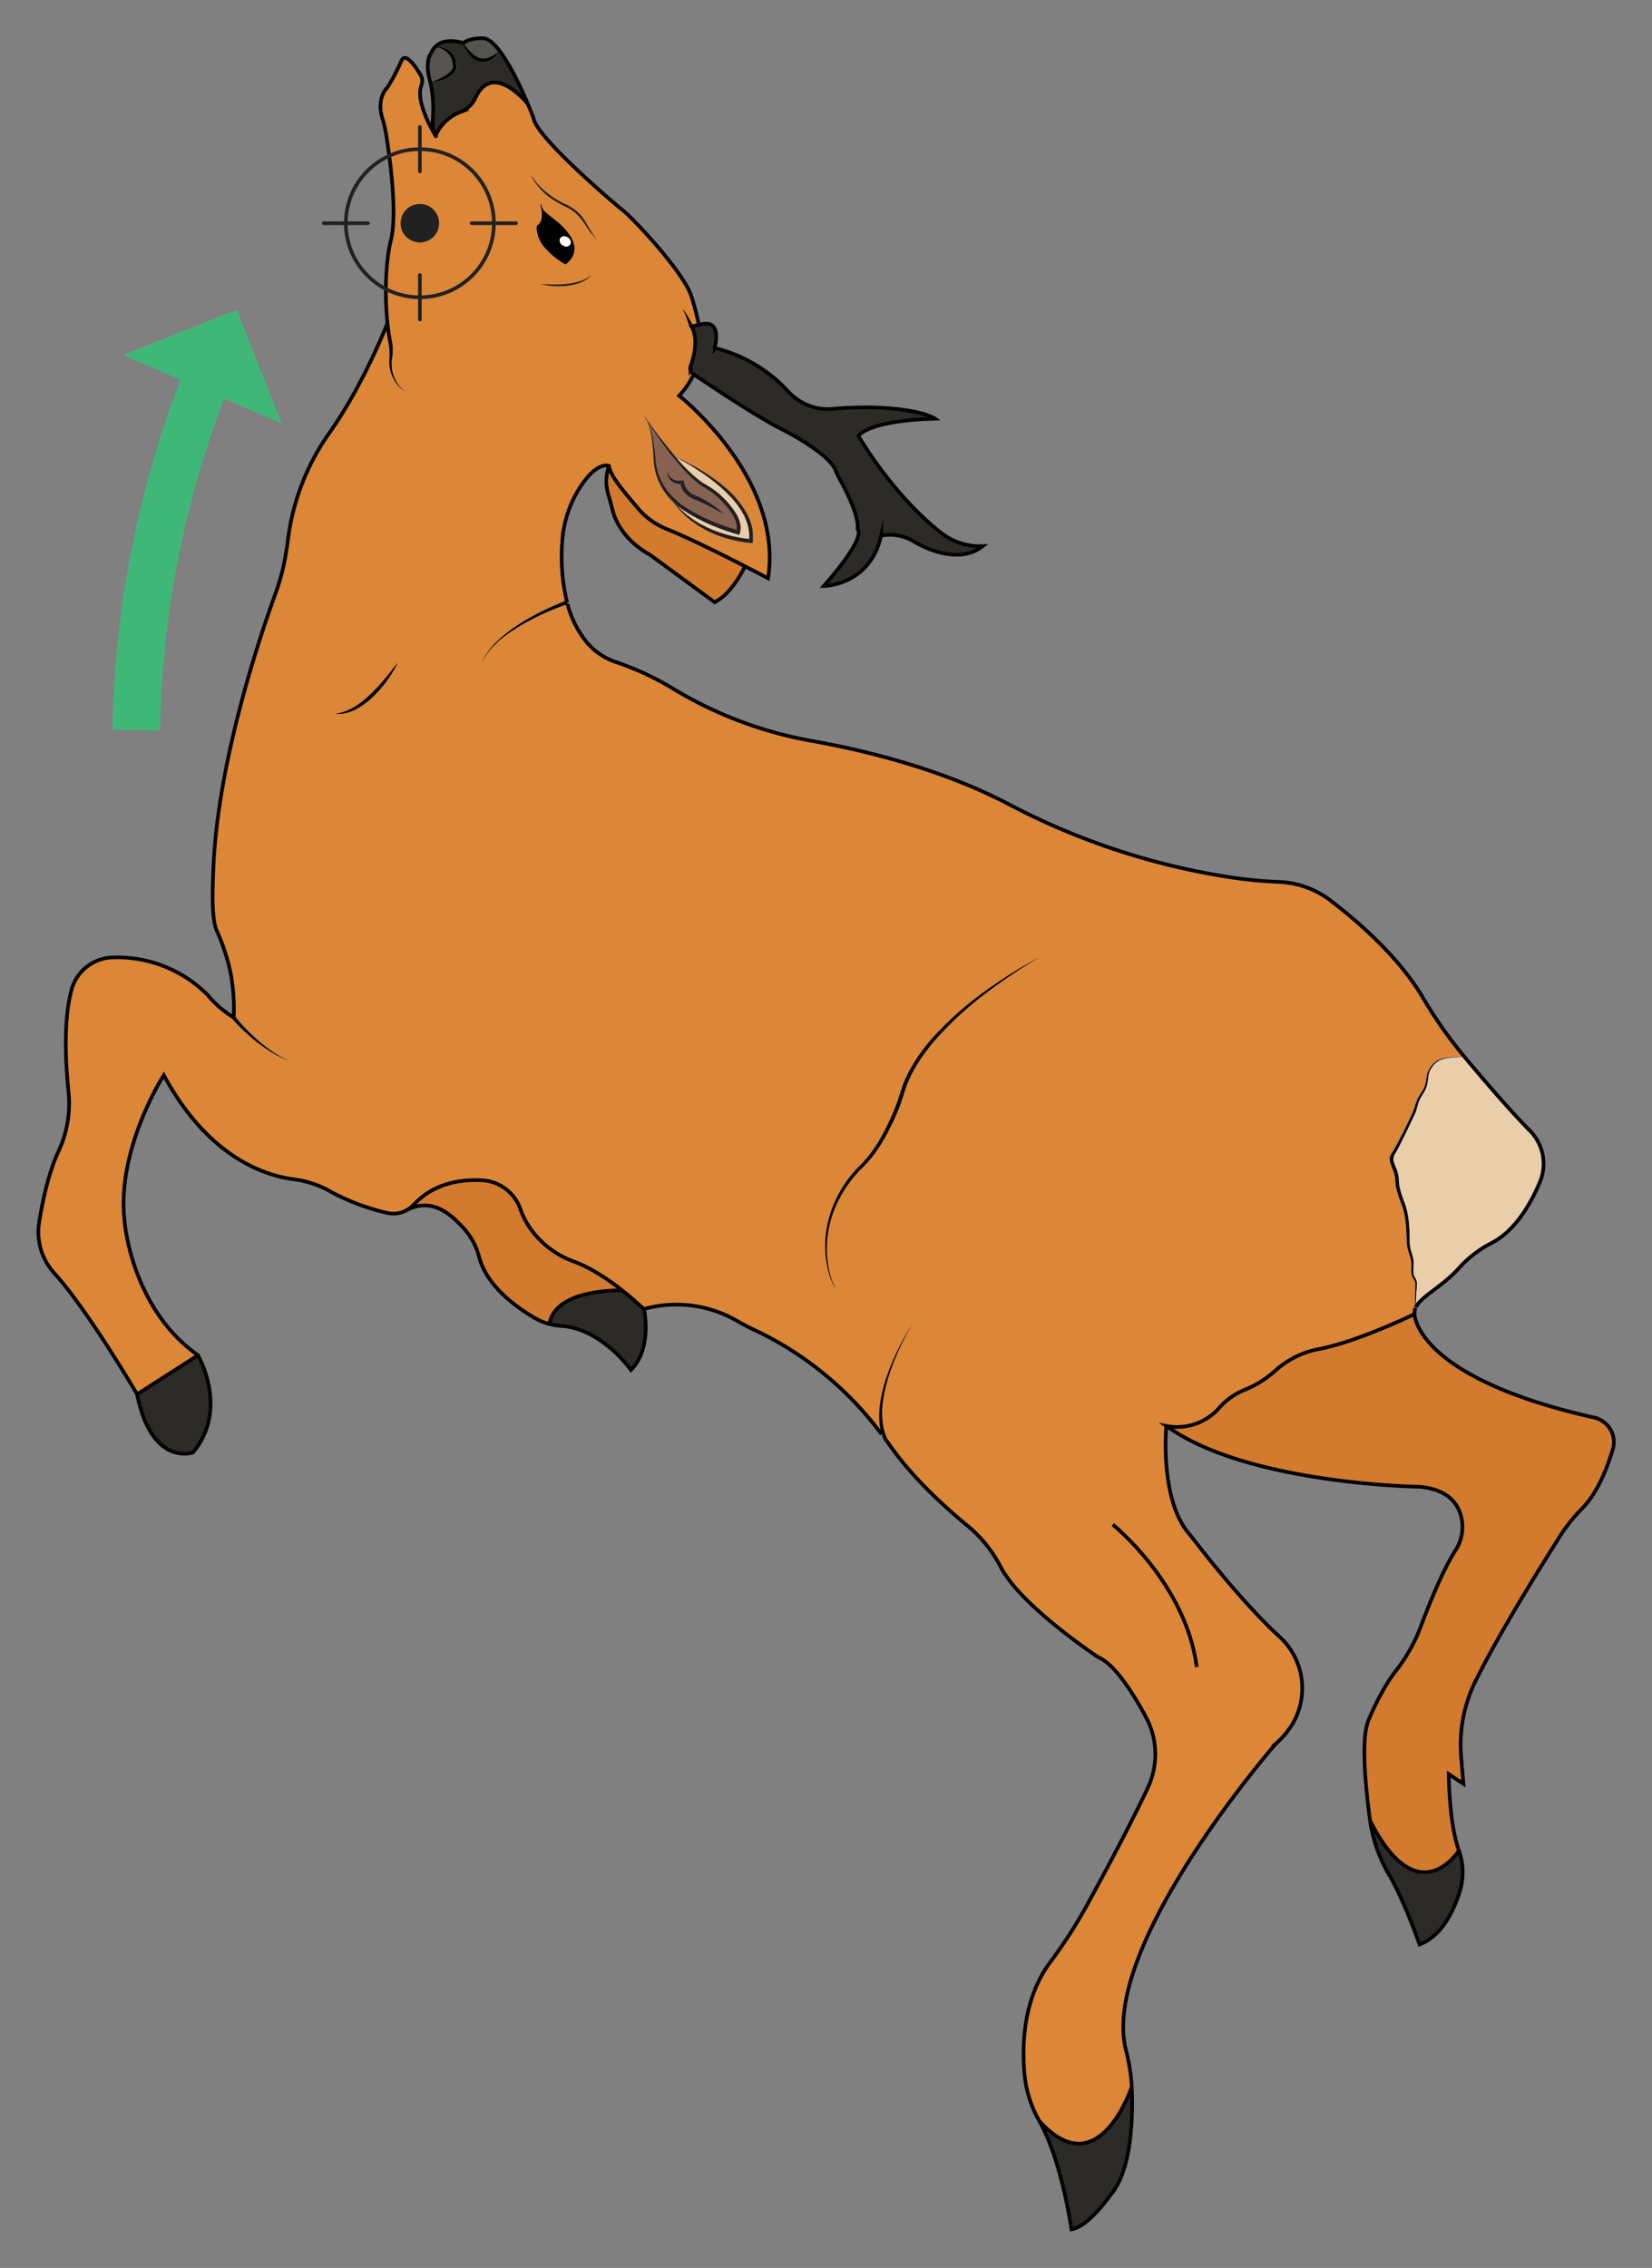 <?xml version="1.0" encoding="UTF-8" standalone="no"?>
<svg id="Layer_2" data-name="Layer 2" xmlns="http://www.w3.org/2000/svg" viewBox="-10 -10 452.56 621.08"><rect x="-10" y="-10" width="452.56" height="621.08" fill="#808080" stroke="none"/><defs><style>.cls-1{fill:#dc8637;}.cls-2{fill:#2d2b28;}.cls-3{fill:#010101;}.cls-4{fill:#d27a2d;}.cls-5{fill:#565450;}.cls-6{fill:#231f20;}.cls-7{fill:#fff;}.cls-8{fill:#876250;}.cls-9{fill:#eaceaa;}.cls-10,.cls-11,.cls-13,.cls-14{fill:none;}.cls-10{stroke:#010101;}.cls-10,.cls-11,.cls-12,.cls-13,.cls-14{stroke-miterlimit:10;}.cls-11,.cls-12,.cls-13{stroke:#212121;}.cls-12{fill:#212121;}.cls-13{stroke-linecap:round;}.cls-14{stroke:#3fb877;stroke-width:13px;}.cls-15{fill:#3fb877;}</style></defs><path class="cls-1" d="M183.12,208.15c0,.07-.17.38-.42.87s-.72,1.35-1.3,2.26a34.73,34.73,0,0,1-2.14,3c-.44.52-.86,1.09-1.36,1.6s-1,1.06-1.51,1.55-1.08,1-1.64,1.43a18.08,18.08,0,0,1-1.72,1.23,17.68,17.68,0,0,1-1.73,1c-.57.27-1.14.45-1.65.65a12.32,12.32,0,0,1-1.47.32,4.78,4.78,0,0,1-1.14.09h-1l1-.19a4.91,4.91,0,0,0,1.08-.26c.4-.16.87-.29,1.35-.5s1-.48,1.51-.77,1.06-.64,1.58-1,1.09-.78,1.6-1.25a20.53,20.53,0,0,0,1.56-1.4c1-.95,2-2,2.88-3s1.68-2,2.35-2.79C182.17,209.42,183,208.31,183.12,208.15Zm1.94-74.33a4.49,4.49,0,0,1-.47-.33,7.64,7.64,0,0,1-1.19-1.09,10.7,10.7,0,0,1-2.28-4.36,10.15,10.15,0,0,1-.27-2.66c0-.42,0-.85.07-1.21s0-.72,0-1a15.37,15.37,0,0,0-.13-1.56l-.08-.59.5-.06h0l.49-.06a18.21,18.21,0,0,1,.06,2.28,8.87,8.87,0,0,1-.09,1.11c-.05.4-.11.77-.15,1.18a9.74,9.74,0,0,0,.08,2.52,10.3,10.3,0,0,0,1.91,4.36,7.93,7.93,0,0,0,1.1,1.16C184.84,133.65,185,133.77,185.06,133.82ZM324.27,389.05c-.24.39-1.26,2.09-2.51,4.59a66.91,66.91,0,0,0-4.37,10.84c-.3,1-.57,2-.79,3.06s-.4,2-.52,3a23.37,23.37,0,0,0-.11,5.37c0,.39.1.76.15,1.11a6.76,6.76,0,0,0,.21,1,13.84,13.84,0,0,0,.46,1.56c.14.43.32.73.41,1l.15.33-.39.19c.36.48.71,1,1.05,1.46,6.05,8.62,14.57,16.45,20.82,21.62a36.16,36.16,0,0,1,9.41,11.46c5.41,10.76,26.81,24.87,26.81,24.87,4.48,1.87,9.51,9.81,13.07,16.42a21.52,21.52,0,0,1,.48,19.35c-6.55,13.89-17,32.74-17,32.74A133.07,133.07,0,0,1,361.89,564c-7.09,9.61-7.74,21.69-7.08,30a31.87,31.87,0,0,0,4.07,13.36h0c16.33,18.25,25.37-9.33,25.37-9.33a51.49,51.49,0,0,0-1.62-10.15c-7.09-28.52,41.09-83.79,41.09-83.79a23.4,23.4,0,0,0,4.1-4.66,19.17,19.17,0,0,0-3.25-24.78c-11.06-10.13-24.19-27.56-24.19-27.56-8.66-9.34-6.66-30-6.66-30a15.34,15.34,0,0,0,14.5-5,18.69,18.69,0,0,1,7.36-5.07,28.92,28.92,0,0,0,8.2-5.28,24.5,24.5,0,0,1,11.5-5.67c10.78-2,26.39-9.62,26.39-9.62a3.06,3.06,0,0,1,.29-1.62,33.36,33.36,0,0,1-.06-3.87c0-.86.09-1.68.07-2.5a2.71,2.71,0,0,0-.21-1.13c-.17-.36-.41-.69-.62-1.08a6.58,6.58,0,0,1-.28-2.6,8,8,0,0,0-.18-2.41c-.19-.79-.5-1.55-.74-2.39a10.22,10.22,0,0,1-.34-2.55c-.08-1.68-.12-3.34-.3-5a21.06,21.06,0,0,0-1.06-4.78,32.39,32.39,0,0,1-1.58-4.82,21.71,21.71,0,0,1-.24-2.53,8.45,8.45,0,0,0-.63-2.28,15.33,15.33,0,0,1-.83-2.48,2.61,2.61,0,0,1,.2-1.47,11.86,11.86,0,0,1,.61-1.18c.81-1.41,1.59-2.92,2.38-4.38s1.47-3,2.21-4.48c.35-.75.76-1.51,1-2.23s.48-1.57.78-2.38c.56-1.69,1.86-2.92,2.35-4.41a13.71,13.71,0,0,0,.48-2.41,5.68,5.68,0,0,1,.89-2.42,5.81,5.81,0,0,1,4.13-2.82,24.79,24.79,0,0,1,5-.13l.29-.24a118.8,118.8,0,0,1-11.09-15.75c-6.45-11.11-17.59-20.86-25.61-27a24.9,24.9,0,0,0-14-5,119.16,119.16,0,0,1-14.36-1.43A193,193,0,0,1,351,247.05c-18.07-9.58-38.87-14.78-54.48-17.56a110.47,110.47,0,0,1-37.92-14.32,77.91,77.91,0,0,0-15.47-7.2,18,18,0,0,1-8.06-5.39A27.57,27.57,0,0,1,229.68,192c-.23.07-1.88.63-4.23,1.59-1.26.52-2.72,1.16-4.26,1.91-.76.39-1.56.76-2.34,1.21s-1.59.86-2.37,1.34-1.55,1-2.29,1.47-1.44,1.05-2.12,1.56-1.27,1.1-1.87,1.61-1,1.1-1.53,1.59a17.71,17.71,0,0,0-1.15,1.47,6.66,6.66,0,0,0-.75,1.23l-.56,1,.52-1.05a6.48,6.48,0,0,1,.72-1.26,16.7,16.7,0,0,1,1.1-1.52c.46-.51.92-1.11,1.49-1.66s1.15-1.15,1.83-1.68,1.34-1.14,2.09-1.65,1.47-1.08,2.26-1.56,1.55-1,2.34-1.44,1.57-.88,2.32-1.3c1.53-.81,3-1.51,4.24-2.08,2.51-1.13,4.26-1.77,4.26-1.77l.18.52a52.56,52.56,0,0,1-1.36-16.32,31.31,31.31,0,0,1,5.35-15.89c4.58-6.63,7.48-5.17,7.48-5.17.35,2.87,4.63,7.64,8.13,11.82a19.91,19.91,0,0,0,7.83,5.51c6,2.4,15.19,7,21.31,10.12,3.76,1.91,6.36,3.29,6.36,3.29,4.29-27.49-24.36-50-24.36-50a22.81,22.81,0,0,0,4-5.87h0a1.84,1.84,0,0,1-.81-2.15c.85-2.31,2.3-7.37.27-10.93l2-.41a70.64,70.64,0,0,0-2-7.74c-1.95-6.43-15.53-21-18.75-23.6-.74-.6-1.48-1.21-2.2-1.82-5.33-4.56-21.71-18.91-22.36-23.56,0,0-.58-1.56-1.55-3.84v0c-.41-.49-9.68-11.81-14.36-1.55a7.49,7.49,0,0,1-3.86,3.69l-.25.11a12.34,12.34,0,0,0-5.09,3.7,11.76,11.76,0,0,0-1.65,2.73l.26.53c-.31-.48-6-9.48-4.18-14.28a3.22,3.22,0,0,0-.26-2.87c-1.46-2.44-4.2-6.43-5.25-3.74,0,0-2.69,6-4.31,7.79,0,0-2.43,2.9-.87,7.83a36.48,36.48,0,0,1,1.22,5.61c1.1,7.13,2.92,21.47,1,28.28,0,0-2.16,8.44-.83,22.26,0,0-6.36,16.5-15.73,29.81a64.34,64.34,0,0,0-11.42,28.79c-.25,2-.55,4-.92,6a60,60,0,0,1-2.71,9.78c-4,11.06-15.48,44.74-16.85,74-.34,7.37-.52,14.55.82,17.86a55.28,55.28,0,0,1,4,12.48,56.57,56.57,0,0,1,.72,11.44l.39-.32s.72.95,1.94,2.28c.6.67,1.33,1.44,2.14,2.23s1.69,1.61,2.6,2.39c.47.38.92.78,1.4,1.13s.93.73,1.4,1.05.9.64,1.35.91.84.56,1.25.77a19.89,19.89,0,0,0,1.94,1l.55.27-.57-.23c-.5-.19-1.18-.51-2-.92-.41-.19-.83-.45-1.29-.7s-.92-.55-1.41-.85-1-.64-1.46-1-1-.71-1.47-1.07c-1-.74-1.91-1.52-2.76-2.28s-1.63-1.5-2.28-2.14c-1.3-1.29-2.1-2.24-2.1-2.24l.38-.31a28.67,28.67,0,0,1-7.17-6.19,34.88,34.88,0,0,0-25.91-10.27,12,12,0,0,0-11.35,8.79c-2.23,8.31-1.7,19.67-.85,27.84a31.14,31.14,0,0,1-2.72,16.45c-2.68,5.72-4.33,13.35-5.3,19.37a16.76,16.76,0,0,0,4.13,14c9,9.84,22.67,33.12,22.67,33.12l16.66-10.67c-18-12.66-20-36-20-36-2.66-20,10.67-40.66,10.67-40.66,12.13,22.4,27.53,27.48,35.68,28.52A27,27,0,0,1,164.87,353a61.08,61.08,0,0,0,15.36,5.76,7.44,7.44,0,0,0,5.25-.66h0a8.08,8.08,0,0,0,2.12-1.62c5.39-5.79,12.66-6.94,18.54-6.64a11.74,11.74,0,0,1,10.66,8,22.46,22.46,0,0,0,5.58,8.57,24.49,24.49,0,0,0,9,5.66c4.75,1.74,9.57,5,13.19,7.86a78.81,78.81,0,0,1,6,5.18l.34-.1a33.23,33.23,0,0,1,25.43,3.46c1.63.94,3.29,1.79,5,2.57a92.39,92.39,0,0,1,34.38,28.35,8,8,0,0,1-.31-1.2,8.2,8.2,0,0,1-.18-1,10.46,10.46,0,0,1-.13-1.17,24.23,24.23,0,0,1,.27-5.53c.15-1,.37-2,.63-3s.55-2.06.88-3.08a68,68,0,0,1,4.71-10.76C323,391.1,324,389.43,324.27,389.05Zm-21-9.26a10.69,10.69,0,0,1-.57-.93,16.57,16.57,0,0,1-1.4-3.35,26.44,26.44,0,0,1-1-5.57,28,28,0,0,1,.41-7.33,30.75,30.75,0,0,1,2.82-8.24,33,33,0,0,1,5.62-7.95,35.32,35.32,0,0,0,3.38-3.74,41,41,0,0,0,2.84-4.3,69.08,69.08,0,0,0,4.48-9.57c.56-1.69,1.12-3.39,1.68-5.07a36,36,0,0,1,2.32-4.85A48.91,48.91,0,0,1,330,310.5a89.82,89.82,0,0,1,13.69-12.2,127.07,127.07,0,0,1,10.84-7.09c2.37-1.37,3.89-2.15,4.24-2.32-.34.19-1.82,1-4.14,2.49-2.64,1.65-6.35,4.13-10.6,7.37a94.07,94.07,0,0,0-13.38,12.32,48.67,48.67,0,0,0-6,8.28,34.65,34.65,0,0,0-2.23,4.73l-1.65,5.09a68.19,68.19,0,0,1-4.61,9.68,40.74,40.74,0,0,1-2.93,4.38,36.25,36.25,0,0,1-3.48,3.8,34.54,34.54,0,0,0-5.58,7.67,29.79,29.79,0,0,0-2.92,8,28.54,28.54,0,0,0,.21,12.73,17.74,17.74,0,0,0,1.25,3.38C303,379.3,303.2,379.62,303.31,379.79ZM261.17,111.25a4.52,4.52,0,0,1,.54.64c.31.41.68,1,1,1.56.71,1.17,1.33,2.38,1.33,2.38l-.92.38s-.39-1.28-.86-2.54c-.23-.63-.49-1.25-.71-1.7A5.37,5.37,0,0,0,261.17,111.25ZM303.4,379.93a.65.65,0,0,1-.09-.13ZM237.67,92.21l-.15-.15a7.39,7.39,0,0,1-.56-.6,20.35,20.35,0,0,1-1.75-2.36,24.34,24.34,0,0,0-2.4-3.3,10.27,10.27,0,0,0-1.71-1.5,14.1,14.1,0,0,0-2-1.16,27.3,27.3,0,0,1-4.13-2.42,17.36,17.36,0,0,1-3.07-2.82,15.61,15.61,0,0,1-1.69-2.4c-.31-.54-.47-.89-.51-1s.26.4.61.91a17.44,17.44,0,0,0,1.83,2.25,23.35,23.35,0,0,0,7.2,4.94,14.1,14.1,0,0,1,2.11,1.25,10.4,10.4,0,0,1,1.77,1.59,13.73,13.73,0,0,1,1.31,1.78c.37.6.69,1.17,1,1.69A24.84,24.84,0,0,0,237,91.39C237.35,91.82,237.58,92.1,237.67,92.21Zm-14,2.48a8.61,8.61,0,0,1-2.44-5.87.74.74,0,0,1,.35-.65,2.49,2.49,0,0,0,1-1.75,6.65,6.65,0,0,0-.22-3.17,3.17,3.17,0,0,1-.06-.75h.11a1.84,1.84,0,0,1,.11.36,3.31,3.31,0,0,0,1.34,2c.87.76,1.8,1.46,2.7,2.19a16.79,16.79,0,0,1,4.06,4.46c1.34,2.36,1.24,4.43-.15,6.2a12.72,12.72,0,0,1-1.17,1.15c-.1.1-.22.1-.38,0A21.31,21.31,0,0,1,223.68,94.69Zm-1.53,9.77s.93,0,2.31.05c.69,0,1.5,0,2.36,0,.43,0,.87,0,1.32-.06s.91-.05,1.36-.12.91-.08,1.35-.18.87-.15,1.28-.27a11.77,11.77,0,0,0,2.2-.75,7.09,7.09,0,0,0,1.41-.85,3.15,3.15,0,0,0,.46-.44,2.86,2.86,0,0,1-.39.52,5.78,5.78,0,0,1-1.33,1,9.69,9.69,0,0,1-1,.51,9.94,9.94,0,0,1-1.2.43,10.61,10.61,0,0,1-1.32.33c-.45.11-.92.14-1.38.21s-.93.07-1.39.1a12.19,12.19,0,0,1-1.35,0c-.87,0-1.68-.11-2.38-.15s-1.26-.2-1.66-.25Zm29.27,37.28c-.27-.42-.53-.85-.79-1.28a6.16,6.16,0,0,1,.89,1.25c1.73,2.45,3.52,4.86,5.42,7.18.8,1,1.61,2,2.47,3q1.59.66,3.12,1.44c1.24.62,2.47,1.27,3.66,2a49.82,49.82,0,0,1,6.81,4.85,26.35,26.35,0,0,1,5.48,6.41,17.12,17.12,0,0,1,1,1.91,13.6,13.6,0,0,1,.69,2,6.7,6.7,0,0,1,.23,1.06,6.61,6.61,0,0,1,.12,1.08,14.42,14.42,0,0,1,0,2.18l0,.52-.53,0a27.12,27.12,0,0,1-3.39-.48c-1.11-.21-2.21-.49-3.3-.8-.55-.15-1.08-.35-1.62-.52s-1.06-.4-1.59-.61-1-.45-1.55-.7-1-.48-1.51-.78-1-.55-1.46-.85l-1.41-1a15,15,0,0,1-1.33-1.05,10.38,10.38,0,0,1-1.26-1.13l-1.19-1.21-1.05-1.32-.52-.66v0l0,0-.11-.11a17,17,0,0,1-1.9-2.16,17.3,17.3,0,0,1-2.63-5.08,15.1,15.1,0,0,1-.63-2.8c-.14-1-.15-1.9-.22-2.82a47.28,47.28,0,0,0-.62-5.56,20.91,20.91,0,0,0-.68-2.7A10.35,10.35,0,0,0,251.42,141.74Z" transform="translate(-84.21 -36.62)"></path><path class="cls-2" d="M128.38,397.79l-16.66,10.67c4,20,15.33,16,15.33,16C137.05,412.46,128.38,397.79,128.38,397.79Z" transform="translate(-84.21 -36.62)"></path><path class="cls-3" d="M138.22,305.32l-.38.31s.8.95,2.1,2.24c.65.64,1.42,1.38,2.28,2.14s1.79,1.54,2.76,2.28c.49.36,1,.74,1.47,1.07s1,.68,1.46,1,1,.6,1.41.85.88.51,1.29.7c.82.41,1.5.73,2,.92l.57.23-.55-.27a19.89,19.89,0,0,1-1.94-1c-.41-.21-.81-.5-1.25-.77s-.89-.59-1.35-.91-.93-.68-1.4-1.05-.93-.75-1.4-1.13c-.91-.78-1.8-1.6-2.6-2.39s-1.54-1.56-2.14-2.23c-1.22-1.33-1.94-2.28-1.94-2.28Z" transform="translate(-84.21 -36.62)"></path><path class="cls-3" d="M166.05,222.13h1a4.78,4.78,0,0,0,1.14-.09,12.32,12.32,0,0,0,1.47-.32c.51-.2,1.08-.38,1.65-.65a17.68,17.68,0,0,0,1.73-1,18.08,18.08,0,0,0,1.72-1.23c.56-.45,1.12-.92,1.64-1.43s1-1,1.51-1.55.92-1.08,1.36-1.6a34.73,34.73,0,0,0,2.14-3c.58-.91,1-1.71,1.3-2.26s.39-.8.42-.87c-.13.16-1,1.27-2.19,2.8-.67.83-1.47,1.79-2.35,2.79s-1.84,2-2.88,3a20.53,20.53,0,0,1-1.56,1.4c-.51.47-1.08.84-1.6,1.25s-1.08.69-1.58,1-1,.52-1.51.77-.95.34-1.35.5a4.91,4.91,0,0,1-1.08.26Z" transform="translate(-84.21 -36.62)"></path><path class="cls-3" d="M181.22,120.92l-.5.06.08.59a15.37,15.37,0,0,1,.13,1.56c0,.32,0,.67,0,1s-.07.79-.07,1.21a10.15,10.15,0,0,0,.27,2.66,10.7,10.7,0,0,0,2.28,4.36,7.64,7.64,0,0,0,1.19,1.09,4.49,4.49,0,0,0,.47.33c-.07,0-.22-.17-.44-.36a7.93,7.93,0,0,1-1.1-1.16,10.3,10.3,0,0,1-1.91-4.36,9.74,9.74,0,0,1-.08-2.52c0-.41.1-.78.15-1.18a8.87,8.87,0,0,0,.09-1.11,18.21,18.21,0,0,0-.06-2.28l-.49.06Z" transform="translate(-84.21 -36.62)"></path><path class="cls-4" d="M187.62,356.48a8.08,8.08,0,0,1-2.12,1.62c7.25-3.79,12.34,1.26,15.7,4.85a18.71,18.71,0,0,1,4.3,8c2.15,8,10.37,13.84,15.44,16.75a15.13,15.13,0,0,0,3.76,1.52h0c1.64-9.93,19.94-9.24,19.94-9.24-3.62-2.83-8.44-6.12-13.19-7.86a24.49,24.49,0,0,1-9-5.66,22.46,22.46,0,0,1-5.58-8.57,11.74,11.74,0,0,0-10.66-8C200.28,349.54,193,350.69,187.62,356.48Z" transform="translate(-84.21 -36.62)"></path><path class="cls-5" d="M192.49,40.84s-1.93,2.21-.69,7.06l.33,1.36,1.12-.45c.37-.15.73-.33,1.09-.49a17.63,17.63,0,0,0,2.06-1.11,6.29,6.29,0,0,0,.91-.67,2.35,2.35,0,0,0,.39-.38,2.12,2.12,0,0,0,.34-.4,1.78,1.78,0,0,0,.23-.43,1.76,1.76,0,0,0,.12-.45c0-.15,0-.3,0-.45l-.12-.47,0-.15a3.48,3.48,0,0,0-.07-.38c0-.14-.07-.27-.11-.4a4.45,4.45,0,0,0-.33-.78,5.14,5.14,0,0,0-1-1.34,6.22,6.22,0,0,0-.69-.52,5.3,5.3,0,0,0-.78-.42,6.28,6.28,0,0,0-.85-.34l-.89-.25A4.61,4.61,0,0,0,192.49,40.84Z" transform="translate(-84.21 -36.62)"></path><path class="cls-3" d="M199.19,43.69a3.3,3.3,0,0,0-.09-.49c0-.17-.1-.33-.15-.49a5.82,5.82,0,0,0-.45-.9,4.83,4.83,0,0,0-.61-.8,5.29,5.29,0,0,0-.76-.66,4.84,4.84,0,0,0-.86-.48,4.53,4.53,0,0,0-.92-.31,7.69,7.69,0,0,0-.94-.16c-.31,0-.63,0-.94,0l.89.25a6.28,6.28,0,0,1,.85.34,5.3,5.3,0,0,1,.78.42,6.22,6.22,0,0,1,.69.52,5.14,5.14,0,0,1,1,1.34,4.45,4.45,0,0,1,.33.78c0,.13.08.26.11.4a3.48,3.48,0,0,1,.07.38l0,.15.12.47c.05.15,0,.3,0,.45a1.76,1.76,0,0,1-.12.45,1.78,1.78,0,0,1-.23.43,2.12,2.12,0,0,1-.34.4,2.35,2.35,0,0,1-.39.38,6.29,6.29,0,0,1-.91.67,17.63,17.63,0,0,1-2.06,1.11c-.36.16-.72.34-1.09.49l-1.12.45a14,14,0,0,0,2.39-.44c.39-.12.78-.23,1.16-.38s.76-.32,1.14-.5a8.74,8.74,0,0,0,1.07-.68,3.35,3.35,0,0,0,.5-.43,3.1,3.1,0,0,0,.44-.51,2.62,2.62,0,0,0,.35-.61,2.81,2.81,0,0,0,.2-.7,3,3,0,0,0,0-.74l-.16-.54v0Z" transform="translate(-84.21 -36.62)"></path><path class="cls-2" d="M192.13,49.26a27.63,27.63,0,0,1,.67,4.68,40.2,40.2,0,0,1,0,5.14,8.65,8.65,0,0,0,.74,4.63A11.76,11.76,0,0,1,195.21,61a12.34,12.34,0,0,1,5.09-3.7l.25-.11a7.49,7.49,0,0,0,3.86-3.69c4.68-10.26,14,1.06,14.36,1.55-1.73-4.1-4.69-10.52-7.7-14.46h0l0,0a5.45,5.45,0,0,1-1.24,1.6,5.52,5.52,0,0,1-.82.63,4.7,4.7,0,0,1-1,.53,4.34,4.34,0,0,1-1.27.24,4.43,4.43,0,0,1-1.34-.16,5.26,5.26,0,0,1-1.19-.58,4.52,4.52,0,0,1-1-.81,5.8,5.8,0,0,1-.74-.87c-.2-.3-.38-.59-.54-.86a4.78,4.78,0,0,1-.37-.76c-.09-.23-.17-.44-.24-.6l-.2-.53c-.27-.09-5-1.65-7.61,1,.31,0,.63,0,.94,0a7.69,7.69,0,0,1,.94.16,4.53,4.53,0,0,1,.92.31,4.84,4.84,0,0,1,.86.48,5.29,5.29,0,0,1,.76.66,4.83,4.83,0,0,1,.61.8,5.82,5.82,0,0,1,.45.9c.05.16.11.32.15.49a3.3,3.3,0,0,1,.09.49v0l.16.54a3,3,0,0,1,0,.74,2.81,2.81,0,0,1-.2.7,2.62,2.62,0,0,1-.35.61,3.1,3.1,0,0,1-.44.51,3.35,3.35,0,0,1-.5.43,8.74,8.74,0,0,1-1.07.68c-.38.18-.75.35-1.14.5s-.77.26-1.16.38A14,14,0,0,1,192.13,49.26Z" transform="translate(-84.21 -36.62)"></path><path class="cls-5" d="M201.09,38.43h0s.14.15.37.43l.4.5c.16.19.3.42.51.63s.43.45.64.71a8.87,8.87,0,0,0,.77.71,5.09,5.09,0,0,0,.87.63,5,5,0,0,0,1,.45,4.08,4.08,0,0,0,1,.15,4,4,0,0,0,1-.12,5.83,5.83,0,0,0,.94-.34c.3-.13.57-.29.83-.43A14.46,14.46,0,0,0,211,40.6l0,0h0c-1.47-1.93-2.95-3.25-4.3-3.43C206.77,37.14,203.34,36.83,201.09,38.43Z" transform="translate(-84.21 -36.62)"></path><path class="cls-3" d="M201.08,38.43l.2.53c.07.16.15.37.24.6a4.78,4.78,0,0,0,.37.76c.16.27.34.56.54.86a5.8,5.8,0,0,0,.74.87,4.52,4.52,0,0,0,1,.81,5.26,5.26,0,0,0,1.19.58,4.43,4.43,0,0,0,1.34.16,4.34,4.34,0,0,0,1.27-.24,4.7,4.7,0,0,0,1-.53,5.52,5.52,0,0,0,.82-.63A5.45,5.45,0,0,0,211,40.6a14.46,14.46,0,0,1-1.59,1.15c-.26.14-.53.3-.83.43a5.83,5.83,0,0,1-.94.34,4,4,0,0,1-1,.12,4.08,4.08,0,0,1-1-.15,5,5,0,0,1-1-.45,5.09,5.09,0,0,1-.87-.63,8.87,8.87,0,0,1-.77-.71c-.21-.26-.43-.49-.64-.71s-.35-.44-.51-.63l-.4-.5C201.22,38.58,201.08,38.43,201.08,38.43Z" transform="translate(-84.21 -36.62)"></path><path class="cls-3" d="M206.73,207l-.52,1.05.56-1a6.66,6.66,0,0,1,.75-1.23,17.71,17.71,0,0,1,1.15-1.47c.48-.49,1-1.07,1.53-1.59s1.18-1.1,1.87-1.61,1.36-1.08,2.12-1.56,1.5-1,2.29-1.47,1.57-.92,2.37-1.34,1.58-.82,2.34-1.21c1.54-.75,3-1.39,4.26-1.91,2.35-1,4-1.52,4.23-1.59l-.12-.44-.18-.52s-1.75.64-4.26,1.77c-1.26.57-2.71,1.27-4.24,2.08-.75.42-1.55.83-2.32,1.3s-1.58.93-2.34,1.44-1.53,1-2.26,1.56-1.42,1.11-2.09,1.65-1.25,1.15-1.83,1.68-1,1.15-1.49,1.66a16.7,16.7,0,0,0-1.1,1.52A6.48,6.48,0,0,0,206.73,207Z" transform="translate(-84.21 -36.62)"></path><path class="cls-6" d="M219.65,74.53c0,.08.2.43.51,1a15.61,15.61,0,0,0,1.69,2.4,17.36,17.36,0,0,0,3.07,2.82,27.3,27.3,0,0,0,4.13,2.42,14.1,14.1,0,0,1,2,1.16,10.27,10.27,0,0,1,1.71,1.5,24.34,24.34,0,0,1,2.4,3.3A20.35,20.35,0,0,0,237,91.46a7.39,7.39,0,0,0,.56.6l.15.15c-.09-.11-.32-.39-.63-.82a24.84,24.84,0,0,1-1.56-2.45c-.31-.52-.63-1.09-1-1.69a13.73,13.73,0,0,0-1.31-1.78,10.4,10.4,0,0,0-1.77-1.59,14.1,14.1,0,0,0-2.11-1.25,23.35,23.35,0,0,1-7.2-4.94,17.44,17.44,0,0,1-1.83-2.25C219.91,74.93,219.7,74.6,219.65,74.53Z" transform="translate(-84.21 -36.62)"></path><path d="M221.24,88.82a8.61,8.61,0,0,0,2.44,5.87,21.31,21.31,0,0,0,5.24,4.22c.16.1.28.1.38,0a12.72,12.72,0,0,0,1.17-1.15c1.39-1.77,1.49-3.84.15-6.2a16.79,16.79,0,0,0-4.06-4.46c-.9-.73-1.83-1.43-2.7-2.19a3.31,3.31,0,0,1-1.34-2,1.84,1.84,0,0,0-.11-.36h-.11a3.17,3.17,0,0,0,.06.75,6.65,6.65,0,0,1,.22,3.17,2.49,2.49,0,0,1-1,1.75A.74.74,0,0,0,221.24,88.82Zm7.21,5a1.49,1.49,0,0,1-.82-1.9,1.42,1.42,0,0,1,2-.34,1.51,1.51,0,0,1,.82,1.94A1.39,1.39,0,0,1,228.45,93.84Z" transform="translate(-84.21 -36.62)"></path><path class="cls-6" d="M224.46,104.51c-1.38,0-2.31-.05-2.31-.05l.63.12c.4,0,1,.18,1.66.25s1.51.17,2.38.15a12.19,12.19,0,0,0,1.35,0c.46,0,.93,0,1.39-.1s.93-.1,1.38-.21a10.61,10.61,0,0,0,1.32-.33,9.94,9.94,0,0,0,1.2-.43,9.69,9.69,0,0,0,1-.51,5.78,5.78,0,0,0,1.33-1,2.86,2.86,0,0,0,.39-.52,3.15,3.15,0,0,1-.46.44,7.09,7.09,0,0,1-1.41.85,11.77,11.77,0,0,1-2.2.75c-.41.12-.85.18-1.28.27s-.9.12-1.35.18-.91.08-1.36.12-.89,0-1.32.06C226,104.54,225.15,104.51,224.46,104.51Z" transform="translate(-84.21 -36.62)"></path><path class="cls-2" d="M224.7,389.19h0a18,18,0,0,0,3.36.54c11.11.79,19,12.05,19,12.05,6-6,3.58-16.66,3.58-16.66a78.81,78.81,0,0,0-6-5.18S226.34,379.26,224.7,389.19Z" transform="translate(-84.21 -36.62)"></path><path class="cls-7" d="M227.63,91.94a1.49,1.49,0,0,0,.82,1.9,1.39,1.39,0,0,0,2-.3,1.51,1.51,0,0,0-.82-1.94A1.42,1.42,0,0,0,227.63,91.94Z" transform="translate(-84.21 -36.62)"></path><path class="cls-3" d="M229.71,192l-.15-.43.12.44Z" transform="translate(-84.21 -36.62)"></path><path class="cls-4" d="M241,154.22c-1.67,5.19,0,7.63.84,11.46,1.16,5.22,5,9.84,10.41,12.85l17.73,13c5-2.52,8.29-9.88,8.29-9.88C272.18,178.54,263,174,257,171.55a19.91,19.91,0,0,1-7.83-5.51C245.66,161.86,241.38,157.09,241,154.22Z" transform="translate(-84.21 -36.62)"></path><path class="cls-6" d="M250.63,140.46c.26.43.52.86.79,1.28a4.32,4.32,0,0,0-.36-.67.05.05,0,0,1,0,0Z" transform="translate(-84.21 -36.62)"></path><path class="cls-6" d="M250.63,140.46a4.57,4.57,0,0,1,.41.57.05.05,0,0,0,0,0c.15.22.3.43.46.64A6.16,6.16,0,0,0,250.63,140.46Z" transform="translate(-84.21 -36.62)"></path><path class="cls-6" d="M251.52,141.71c-.16-.21-.31-.42-.46-.64a4.32,4.32,0,0,1,.36.67l.48.77A8.34,8.34,0,0,0,251.52,141.71Z" transform="translate(-84.21 -36.62)"></path><path class="cls-6" d="M251.9,142.51l-.48-.77a10.35,10.35,0,0,1,.48,1.2,20.91,20.91,0,0,1,.68,2.7,47.28,47.28,0,0,1,.62,5.56c.07.92.08,1.87.22,2.82a15.1,15.1,0,0,0,.63,2.8,17.3,17.3,0,0,0,2.63,5.08,17,17,0,0,0,1.9,2.16l.11.11-.42-.67-.88-1.44,1,1.35.5.67.56.62.56.61c.25.21.52.41.78.6.75.54,1.59,1.07,2.39,1.54s1.65.94,2.49,1.37q2.54,1.29,5.18,2.32a53.93,53.93,0,0,0,5.38,1.81l.5.13.17-.49a5.15,5.15,0,0,0,0-2.91,9.9,9.9,0,0,0-1.11-2.55,22.27,22.27,0,0,0-3.4-4.18,21.68,21.68,0,0,0-2-1.79,23.35,23.35,0,0,0-2.22-1.5c-.78-.46-1.48-.92-2.19-1.39s-1.37-1.05-2-1.65-1.26-1.19-1.88-1.81-1.2-1.26-1.79-1.91c-.27-.3-.55-.61-.8-.92l-.8-.42.68.28c-.86-1-1.67-2-2.47-3-1.9-2.32-3.69-4.73-5.42-7.18A8.34,8.34,0,0,1,251.9,142.51Zm0,0c1.46,2.27,3,4.49,4.6,6.67,1,1.42,2.15,2.78,3.29,4.14.57.67,1.15,1.33,1.75,2s1.22,1.3,1.87,1.9,1.33,1.18,2,1.76,1.5,1,2.23,1.47a23,23,0,0,1,2.13,1.47,18.1,18.1,0,0,1,1.9,1.73,20.37,20.37,0,0,1,3.2,4,6.15,6.15,0,0,1,1.06,4l.54.16-.67.36a3,3,0,0,0,.13-.52c-1.58-.46-3.18-1-4.73-1.59q-2.61-1-5.1-2.22c-.83-.42-1.65-.85-2.45-1.32s-1.57-.93-2.34-1.47a20.36,20.36,0,0,1-4-3.75,16.78,16.78,0,0,1-2.65-4.77,15.5,15.5,0,0,1-.68-2.66c-.16-.9-.19-1.83-.29-2.78a45.76,45.76,0,0,0-.88-5.57,19.13,19.13,0,0,0-.82-2.7C252,142.77,252,142.66,251.92,142.55Z" transform="translate(-84.21 -36.62)"></path><path class="cls-8" d="M251.92,142.55c.05.11.1.22.14.33a19.13,19.13,0,0,1,.82,2.7,45.76,45.76,0,0,1,.88,5.57c.1.95.13,1.88.29,2.78a15.5,15.5,0,0,0,.68,2.66,16.78,16.78,0,0,0,2.65,4.77,20.36,20.36,0,0,0,4,3.75c.77.54,1.53,1,2.34,1.47s1.62.9,2.45,1.32q2.49,1.23,5.1,2.22c1.55.6,3.15,1.13,4.73,1.59a6.15,6.15,0,0,0-1.06-4,20.37,20.37,0,0,0-3.2-4,18.1,18.1,0,0,0-1.9-1.73,23,23,0,0,0-2.13-1.47c-.73-.43-1.5-.94-2.23-1.47s-1.39-1.13-2-1.76-1.25-1.26-1.87-1.9-1.18-1.31-1.75-2c-1.14-1.36-2.25-2.72-3.29-4.14C254.92,147,253.38,144.82,251.92,142.55Zm5.21,13.83a2.18,2.18,0,0,1,.13-.72,2.16,2.16,0,0,0,.31,1.33,2.79,2.79,0,0,0,1,.88,3.44,3.44,0,0,0,1.23.41,3.34,3.34,0,0,0,.62,0l.36,0,.34,0,.43,0,.06.47a4.4,4.4,0,0,0,1.69,2.79,5.61,5.61,0,0,0,.71.49,5.54,5.54,0,0,0,.77.39l.86.37q.45.19.87.42a26.08,26.08,0,0,1,3.25,2c.51.37,1,.75,1.51,1.15s1,.81,1.42,1.25l-1.65-.91-1.65-.88c-1.11-.58-2.21-1.14-3.33-1.65l-.84-.36-.87-.35a7,7,0,0,1-.91-.45,6,6,0,0,1-.83-.59,5.35,5.35,0,0,1-1.34-1.57,4.53,4.53,0,0,1-.54-1.56l-.29,0a4.05,4.05,0,0,1-.8-.13,3.82,3.82,0,0,1-1.4-.69,2.86,2.86,0,0,1-.92-1.23A2.18,2.18,0,0,1,257.13,156.38Z" transform="translate(-84.21 -36.62)"></path><path class="cls-6" d="M257.26,155.66a2,2,0,0,0,0,1.47,2.86,2.86,0,0,0,.92,1.23,3.82,3.82,0,0,0,1.4.69,4.05,4.05,0,0,0,.8.13l.29,0a3.15,3.15,0,0,1-.05-.43l.5.42h-.45a4.53,4.53,0,0,0,.54,1.56,5.35,5.35,0,0,0,1.34,1.57,6,6,0,0,0,.83.59,7,7,0,0,0,.91.45l.87.35.84.36c1.12.51,2.22,1.07,3.33,1.65l1.65.88,1.65.91c-.45-.44-.94-.84-1.42-1.25s-1-.78-1.51-1.15a26.08,26.08,0,0,0-3.25-2q-.42-.22-.87-.42l-.86-.37A5.54,5.54,0,0,1,264,162a5.61,5.61,0,0,1-.71-.49,4.4,4.4,0,0,1-1.69-2.79l-.06-.47-.43,0-.34,0-.36,0a3.34,3.34,0,0,1-.62,0,3.44,3.44,0,0,1-1.23-.41,2.79,2.79,0,0,1-1-.88A2.16,2.16,0,0,1,257.26,155.66Z" transform="translate(-84.21 -36.62)"></path><path class="cls-6" d="M257.39,162.06l.88,1.44.42.67,0,0c.41.39.85.77,1.3,1.12l-.56-.61-.56-.62-.5-.67Z" transform="translate(-84.21 -36.62)"></path><path class="cls-6" d="M258.71,164.19v0l.52.66,1.05,1.32,1.19,1.21a10.38,10.38,0,0,0,1.26,1.13,15,15,0,0,0,1.33,1.05l1.41,1c.48.3,1,.57,1.46.85s1,.53,1.51.78,1,.5,1.55.7,1.05.44,1.59.61,1.07.37,1.62.52c1.09.31,2.19.59,3.3.8a27.12,27.12,0,0,0,3.39.48l.53,0,0-.52a14.42,14.42,0,0,0,0-2.18,6.61,6.61,0,0,0-.12-1.08,6.7,6.7,0,0,0-.23-1.06,13.6,13.6,0,0,0-.69-2,17.12,17.12,0,0,0-1-1.91,26.35,26.35,0,0,0-5.48-6.41,49.82,49.82,0,0,0-6.81-4.85c-1.19-.72-2.42-1.37-3.66-2q-1.53-.78-3.12-1.44a.37.37,0,0,0,.12.14c1,.5,1.91,1,2.84,1.58,1.2.7,2.36,1.44,3.51,2.2a50,50,0,0,1,6.5,5.05c.49.48,1,.93,1.47,1.43s.93,1,1.38,1.5.87,1,1.25,1.61a19,19,0,0,1,1.09,1.71,15,15,0,0,1,.88,1.8,14.05,14.05,0,0,1,.62,1.9,6.16,6.16,0,0,1,.19,1,6.41,6.41,0,0,1,.13,1,11.54,11.54,0,0,1,0,1.44l.53,0-.56.48,0-.53a23.06,23.06,0,0,1-2.72-.37,32.6,32.6,0,0,1-3.22-.74c-.53-.13-1.05-.32-1.58-.48s-1-.38-1.55-.56a14.56,14.56,0,0,1-1.54-.62c-.5-.22-1-.42-1.49-.69s-1-.5-1.47-.78l-1.4-.87c-.48-.28-.89-.65-1.35-1a14.2,14.2,0,0,1-1.29-1l-1.24-1.11-.56-.62C259.56,165,259.12,164.58,258.71,164.19Z" transform="translate(-84.21 -36.62)"></path><path class="cls-6" d="M258.73,151.56l.8.42a.37.37,0,0,1-.12-.14Z" transform="translate(-84.21 -36.62)"></path><path class="cls-9" d="M259.53,152c.25.31.53.62.8.92.59.65,1.18,1.29,1.79,1.91s1.23,1.24,1.88,1.81,1.33,1.11,2,1.65,1.41.93,2.19,1.39a23.35,23.35,0,0,1,2.22,1.5,21.68,21.68,0,0,1,2,1.79,22.27,22.27,0,0,1,3.4,4.18,9.9,9.9,0,0,1,1.11,2.55,5.15,5.15,0,0,1,0,2.91l-.17.49-.5-.13a53.93,53.93,0,0,1-5.38-1.81q-2.64-1-5.18-2.32c-.84-.43-1.67-.88-2.49-1.37s-1.64-1-2.39-1.54c-.26-.19-.53-.39-.78-.6l.56.62,1.24,1.11a14.2,14.2,0,0,0,1.29,1c.46.32.87.69,1.35,1l1.4.87c.48.28,1,.52,1.47.78s1,.47,1.49.69a14.56,14.56,0,0,0,1.54.62c.52.18,1,.41,1.55.56s1.05.35,1.58.48a32.6,32.6,0,0,0,3.22.74,23.06,23.06,0,0,0,2.72.37,11.54,11.54,0,0,0,0-1.44,6.41,6.41,0,0,0-.13-1,6.16,6.16,0,0,0-.19-1,14.05,14.05,0,0,0-.62-1.9,15,15,0,0,0-.88-1.8,19,19,0,0,0-1.09-1.71c-.38-.56-.82-1.08-1.25-1.61s-.89-1-1.38-1.5-1-1-1.47-1.43a50,50,0,0,0-6.5-5.05c-1.15-.76-2.31-1.5-3.51-2.2C261.44,153,260.5,152.48,259.53,152Z" transform="translate(-84.21 -36.62)"></path><path class="cls-6" d="M260.64,158.77a3.15,3.15,0,0,0,.05.43h.45Z" transform="translate(-84.21 -36.62)"></path><path class="cls-3" d="M261.17,111.25a5.37,5.37,0,0,1,.41.72c.22.45.48,1.07.71,1.7.47,1.26.86,2.54.86,2.54l.92-.38s-.62-1.21-1.33-2.38c-.35-.58-.72-1.15-1-1.56A4.52,4.52,0,0,0,261.17,111.25Z" transform="translate(-84.21 -36.62)"></path><path class="cls-2" d="M263.42,127a1.84,1.84,0,0,0,.81,2.15h0c4.43,3,18.55,12.43,25.11,15.53,0,0,11.79,6.1,13.72,10.59.32.74.61,1.48,1,2.19,1.69,3,5.64,10.58,5.1,14.11,0,0,3,1.65-9.26,15.59,0,0,12.69-.08,15.73-13.79a12.71,12.71,0,0,1,8.71,1.44s11.52,7.47,19.13,1.42a17.13,17.13,0,0,1-10.91-3.28s-11.85-8.33-23.14-26.87c0,0,2.22-4.21,21-4.75,0,0-3.66-2.72-17.23-3.09a107.2,107.2,0,0,0-11.2.42,14.39,14.39,0,0,1-8.24-1.93,15,15,0,0,1-3.65-2.95,40.31,40.31,0,0,0-20.08-11.82l.48.13a2.27,2.27,0,0,1-.21.39,5,5,0,0,1-.55.74,2.91,2.91,0,0,1-.69.58,1.45,1.45,0,0,1-.37.17,1.69,1.69,0,0,0,.27-.28,3.31,3.31,0,0,0,.37-.73,6.68,6.68,0,0,0,.19-.78,3,3,0,0,0,0-.35l.48.13s2.4-8.49-4.41-6.31l-2,.41C265.72,119.58,264.27,124.64,263.42,127Z" transform="translate(-84.21 -36.62)"></path><path class="cls-3" d="M269,123.65a1.69,1.69,0,0,1-.27.28,1.45,1.45,0,0,0,.37-.17,2.91,2.91,0,0,0,.69-.58,5,5,0,0,0,.55-.74,2.27,2.27,0,0,0,.21-.39l-.48-.13-.48-.13a3,3,0,0,1,0,.35,6.68,6.68,0,0,1-.19.78A3.31,3.31,0,0,1,269,123.65Z" transform="translate(-84.21 -36.62)"></path><path class="cls-6" d="M275.84,172.23l.67-.36-.54-.16A3,3,0,0,1,275.84,172.23Z" transform="translate(-84.21 -36.62)"></path><path class="cls-6" d="M279.42,174.15l0,.53.56-.48Z" transform="translate(-84.21 -36.62)"></path><path class="cls-3" d="M300.77,362.61a28,28,0,0,0-.41,7.33,26.44,26.44,0,0,0,1,5.57,16.57,16.57,0,0,0,1.4,3.35,10.69,10.69,0,0,0,.57.93c-.11-.17-.29-.49-.53-1a17.74,17.74,0,0,1-1.25-3.38,28.54,28.54,0,0,1-.21-12.73,29.79,29.79,0,0,1,2.92-8,34.54,34.54,0,0,1,5.58-7.67,36.25,36.25,0,0,0,3.48-3.8,40.74,40.74,0,0,0,2.93-4.38,68.19,68.19,0,0,0,4.61-9.68l1.65-5.09a34.65,34.65,0,0,1,2.23-4.73,48.67,48.67,0,0,1,6-8.28,94.07,94.07,0,0,1,13.38-12.32c4.25-3.24,8-5.72,10.6-7.37,2.32-1.45,3.8-2.3,4.14-2.49-.35.17-1.87.95-4.24,2.32a127.07,127.07,0,0,0-10.84,7.09A89.82,89.82,0,0,0,330,310.5a48.91,48.91,0,0,0-6.13,8.39,36,36,0,0,0-2.32,4.85c-.56,1.68-1.12,3.38-1.68,5.07a69.08,69.08,0,0,1-4.48,9.57,41,41,0,0,1-2.84,4.3,35.32,35.32,0,0,1-3.38,3.74,33,33,0,0,0-5.62,7.95A30.75,30.75,0,0,0,300.77,362.61Z" transform="translate(-84.21 -36.62)"></path><path class="cls-3" d="M303.31,379.8a.65.65,0,0,0,.09.13Z" transform="translate(-84.21 -36.62)"></path><path class="cls-3" d="M315.4,410.46a24.23,24.23,0,0,0-.27,5.53,10.46,10.46,0,0,0,.13,1.17,8.2,8.2,0,0,0,.18,1,8,8,0,0,0,.31,1.2c.41.54.82,1.09,1.21,1.64l.39-.19-.15-.33c-.09-.23-.27-.53-.41-1a13.84,13.84,0,0,1-.46-1.56,6.76,6.76,0,0,1-.21-1c-.05-.35-.13-.72-.15-1.11a23.37,23.37,0,0,1,.11-5.37c.12-1,.31-2,.52-3s.49-2,.79-3.06a66.91,66.91,0,0,1,4.37-10.84c1.25-2.5,2.27-4.2,2.51-4.59-.25.38-1.32,2.05-2.65,4.52a68,68,0,0,0-4.71,10.76c-.33,1-.63,2.05-.88,3.08S315.55,409.46,315.4,410.46Z" transform="translate(-84.21 -36.62)"></path><path class="cls-3" d="M315.75,419.41c0,.17.09.33.14.48.14.46.32.8.41,1.05l.15.36.51-.25C316.57,420.5,316.16,420,315.75,419.41Z" transform="translate(-84.21 -36.62)"></path><path class="cls-2" d="M358.88,607.4c6.2,10.76,8.84,29.73,8.84,29.73,4.66-.67,10.66-9.34,10.66-9.34,5.86-6.75,6.24-21.11,5.87-29.72C384.25,598.07,375.21,625.65,358.88,607.4Z" transform="translate(-84.21 -36.62)"></path><path class="cls-4" d="M408.22,412.1a15.34,15.34,0,0,1-14.5,5c22,16,69.33,16.66,69.33,16.66,8.71.76,11.18,5.6,11.69,9.65a11.86,11.86,0,0,1-1.89,7.84c-3.29,5.17-6.91,14-9.39,20.6a45.56,45.56,0,0,1-6.8,12.21c-4.32,5.47-7.61,13.7-7.61,13.7-2.06,4.95-.81,18.06.45,27.34,13.11,26,24.34,8.34,24.34,8.34-2.79-7.76-2.79-21-2.79-21l4,2.67-.61-7.34a39.46,39.46,0,0,1,3.93-20.8c6.19-12.53,17-29.95,22.76-39.07a44.79,44.79,0,0,1,6.31-8.06c4.23-4.17,7-11.06,8.53-16.29a6.89,6.89,0,0,0-5-8.72c-49.31-11.06-49.31-28.39-49.31-28.39s-15.61,7.6-26.39,9.62a24.5,24.5,0,0,0-11.5,5.67,28.92,28.92,0,0,1-8.2,5.28A18.69,18.69,0,0,0,408.22,412.1Z" transform="translate(-84.21 -36.62)"></path><path class="cls-2" d="M449.5,525.13A40.53,40.53,0,0,0,454.71,540c4.31,7.39,8.34,19.09,8.34,19.09,6-2.26,9.28-9,11-14.41a17.68,17.68,0,0,0-.19-11.25S462.61,551.13,449.5,525.13Z" transform="translate(-84.21 -36.62)"></path><path class="cls-3" d="M455.16,343a2.61,2.61,0,0,0-.2,1.47,15.33,15.33,0,0,0,.83,2.48,8.45,8.45,0,0,1,.63,2.28,21.71,21.71,0,0,0,.24,2.53,32.39,32.39,0,0,0,1.58,4.82,21.06,21.06,0,0,1,1.06,4.78c.18,1.64.22,3.3.3,5a10.22,10.22,0,0,0,.34,2.55c.24.84.55,1.6.74,2.39a8,8,0,0,1,.18,2.41,6.58,6.58,0,0,0,.28,2.6c.21.39.45.72.62,1.08a2.71,2.71,0,0,1,.21,1.13c0,.82-.08,1.64-.07,2.5a33.36,33.36,0,0,0,.06,3.87,1.24,1.24,0,0,1,.1-.2c-.06-1.21.11-2.44.14-3.67,0-.82.17-1.65.18-2.51a3.23,3.23,0,0,0-.19-1.32c-.18-.4-.42-.76-.59-1.11-.47-1.42.16-3.21-.28-4.93-.19-.84-.49-1.64-.68-2.42a9.45,9.45,0,0,1-.25-2.4c0-1.67-.05-3.35-.23-5a21.56,21.56,0,0,0-1.06-5,33.62,33.62,0,0,1-1.5-4.7,22.62,22.62,0,0,1-.21-2.45,8.43,8.43,0,0,0-.68-2.54,17.06,17.06,0,0,1-.79-2.26,3.23,3.23,0,0,1,.67-2c.83-1.49,1.57-3,2.36-4.44s1.45-3,2.18-4.53c.35-.77.75-1.48,1.05-2.32s.46-1.65.71-2.41c.45-1.53,1.69-2.75,2.24-4.47s.25-3.41,1.18-4.77a5.74,5.74,0,0,1,1.56-1.83,5.83,5.83,0,0,1,2.21-1,29.24,29.24,0,0,1,5-.38,24.79,24.79,0,0,0-5,.13,5.81,5.81,0,0,0-4.13,2.82,5.68,5.68,0,0,0-.89,2.42,13.71,13.71,0,0,1-.48,2.41c-.49,1.49-1.79,2.72-2.35,4.41-.3.81-.49,1.63-.78,2.38s-.69,1.48-1,2.23c-.74,1.49-1.46,3-2.21,4.48s-1.57,3-2.38,4.38A11.86,11.86,0,0,0,455.16,343Z" transform="translate(-84.21 -36.62)"></path><path class="cls-9" d="M456.59,342.27a3.23,3.23,0,0,0-.67,2,17.06,17.06,0,0,0,.79,2.26,8.43,8.43,0,0,1,.68,2.54,22.62,22.62,0,0,0,.21,2.45,33.62,33.62,0,0,0,1.5,4.7,21.56,21.56,0,0,1,1.06,5c.18,1.69.2,3.37.23,5a9.45,9.45,0,0,0,.25,2.4c.19.78.49,1.58.68,2.42.44,1.72-.19,3.51.28,4.93.17.35.41.71.59,1.11a3.23,3.23,0,0,1,.19,1.32c0,.86-.15,1.69-.18,2.51,0,1.23-.2,2.46-.14,3.67,1.58-3,7.46-5.83,11.66-10.51a31.07,31.07,0,0,1,9-7c6.52-3.3,10.79-10.7,13.32-16.71a12.87,12.87,0,0,0-2.62-14c-5.09-5.17-11.65-12.77-17-19.1-.38-.46-.77-.92-1.14-1.38l-.29.24a29.24,29.24,0,0,0-5,.38,5.83,5.83,0,0,0-2.21,1,5.74,5.74,0,0,0-1.56,1.83c-.93,1.36-.67,3.08-1.18,4.77s-1.79,2.94-2.24,4.47c-.25.76-.42,1.59-.71,2.41s-.7,1.55-1.05,2.32c-.73,1.51-1.4,3-2.18,4.53S457.42,340.78,456.59,342.27Z" transform="translate(-84.21 -36.62)"></path><path class="cls-3" d="M462.06,384.64a1.24,1.24,0,0,0-.1.2,7.21,7.21,0,0,0,.24,1.12v0h0l.83.15-.81-.2v0h0A6.26,6.26,0,0,1,462.06,384.64Z" transform="translate(-84.21 -36.62)"></path><path class="cls-3" d="M462.23,385.93v0Z" transform="translate(-84.21 -36.62)"></path><path class="cls-10" d="M193.83,64.26a0,0,0,0,0,0,0c-.31-.48-6-9.48-4.18-14.28a3.22,3.22,0,0,0-.26-2.87c-1.46-2.44-4.2-6.43-5.25-3.74,0,0-2.69,6-4.31,7.79,0,0-2.43,2.9-.87,7.83a36.48,36.48,0,0,1,1.22,5.61c1.1,7.13,2.92,21.47,1,28.28,0,0-2.16,8.44-.83,22.26a55.87,55.87,0,0,0,.88,5.79" transform="translate(-84.21 -36.62)"></path><path class="cls-10" d="M218.77,55c-1.73-4.1-4.69-10.52-7.7-14.46-1.47-1.93-2.95-3.25-4.3-3.43,0,0-3.43-.31-5.68,1.29h0c-.27-.09-5-1.65-7.61,1a4.61,4.61,0,0,0-1,1.46s-1.93,2.21-.69,7.06l.33,1.36a27.63,27.63,0,0,1,.67,4.68,40.2,40.2,0,0,1,0,5.14,8.65,8.65,0,0,0,.74,4.63l.26.53" transform="translate(-84.21 -36.62)"></path><path class="cls-10" d="M265.65,115.61a70.64,70.64,0,0,0-2-7.74c-1.95-6.43-15.53-21-18.75-23.6-.74-.6-1.48-1.21-2.2-1.82-5.33-4.56-21.71-18.91-22.36-23.56,0,0-.58-1.56-1.55-3.84" transform="translate(-84.21 -36.62)"></path><path class="cls-10" d="M278.3,181.67S275,189,270,191.55l-17.73-13c-5.45-3-9.25-7.63-10.41-12.85-.85-3.83-2.51-6.27-.84-11.46" transform="translate(-84.21 -36.62)"></path><path class="cls-10" d="M218.78,55.05v0c-.41-.49-9.68-11.81-14.36-1.55a7.49,7.49,0,0,1-3.86,3.69l-.25.11a12.34,12.34,0,0,0-5.09,3.7,11.76,11.76,0,0,0-1.65,2.73" transform="translate(-84.21 -36.62)"></path><path class="cls-10" d="M265.65,115.61l-2,.41c2,3.56.58,8.62-.27,10.93a1.84,1.84,0,0,0,.81,2.15h0c4.43,3,18.55,12.43,25.11,15.53,0,0,11.79,6.1,13.72,10.59.32.74.61,1.48,1,2.19,1.69,3,5.64,10.58,5.1,14.11,0,0,3,1.65-9.26,15.59,0,0,12.69-.08,15.73-13.79a12.71,12.71,0,0,1,8.71,1.44s11.52,7.47,19.13,1.42a17.13,17.13,0,0,1-10.91-3.28s-11.85-8.33-23.14-26.87c0,0,2.22-4.21,21-4.75,0,0-3.66-2.72-17.23-3.09a107.2,107.2,0,0,0-11.2.42,14.39,14.39,0,0,1-8.24-1.93,15,15,0,0,1-3.65-2.95,40.31,40.31,0,0,0-20.08-11.82S272.46,113.43,265.65,115.61Z" transform="translate(-84.21 -36.62)"></path><path class="cls-10" d="M473.84,533.47s-11.23,17.66-24.34-8.34" transform="translate(-84.21 -36.62)"></path><path class="cls-10" d="M462,384.84a3.06,3.06,0,0,0-.29,1.62s0,17.33,49.31,28.39a6.89,6.89,0,0,1,5,8.72c-1.57,5.23-4.3,12.12-8.53,16.29a44.79,44.79,0,0,0-6.31,8.06c-5.78,9.12-16.57,26.54-22.76,39.07a39.46,39.46,0,0,0-3.93,20.8l.61,7.34-4-2.67s0,13.25,2.79,21a17.68,17.68,0,0,1,.19,11.25c-1.7,5.43-5,12.15-11,14.41,0,0-4-11.7-8.34-19.09a40.53,40.53,0,0,1-5.21-14.91c-1.26-9.28-2.51-22.39-.45-27.34,0,0,3.29-8.23,7.61-13.7a45.56,45.56,0,0,0,6.8-12.21c2.48-6.6,6.1-15.43,9.39-20.6a11.86,11.86,0,0,0,1.89-7.84c-.51-4.05-3-8.89-11.69-9.65,0,0-47.33-.66-69.33-16.66a15.34,15.34,0,0,0,14.5-5,18.69,18.69,0,0,1,7.36-5.07,28.92,28.92,0,0,0,8.2-5.28,24.5,24.5,0,0,1,11.5-5.67c10.78-2,26.39-9.62,26.39-9.62" transform="translate(-84.21 -36.62)"></path><path class="cls-10" d="M229.68,192A27.57,27.57,0,0,0,235,202.58a18,18,0,0,0,8.06,5.39,77.91,77.91,0,0,1,15.47,7.2,110.47,110.47,0,0,0,37.92,14.32c15.61,2.78,36.41,8,54.48,17.56a193,193,0,0,0,59.29,19.65,119.16,119.16,0,0,0,14.36,1.43,24.9,24.9,0,0,1,14,5c8,6.12,19.16,15.87,25.61,27a118.8,118.8,0,0,0,11.09,15.75c.37.46.76.92,1.14,1.38,5.31,6.33,11.87,13.93,17,19.1a12.87,12.87,0,0,1,2.62,14c-2.53,6-6.8,13.41-13.32,16.71a31.07,31.07,0,0,0-9,7c-4.2,4.68-10.08,7.51-11.66,10.51" transform="translate(-84.21 -36.62)"></path><path class="cls-10" d="M264.26,129.11a22.81,22.81,0,0,1-4,5.87s28.65,22.49,24.36,50c0,0-2.6-1.38-6.36-3.29C272.18,178.54,263,174,257,171.55a19.91,19.91,0,0,1-7.83-5.51c-3.5-4.18-7.78-8.95-8.13-11.82,0,0-2.9-1.46-7.48,5.17a31.31,31.31,0,0,0-5.35,15.89,52.56,52.56,0,0,0,1.36,16.32" transform="translate(-84.21 -36.62)"></path><path class="cls-10" d="M250.63,385.13s2.42,10.66-3.58,16.66c0,0-7.88-11.26-19-12.05a18,18,0,0,1-3.36-.54,15.13,15.13,0,0,1-3.76-1.52c-5.07-2.91-13.29-8.72-15.44-16.75a18.71,18.71,0,0,0-4.3-8c-3.36-3.59-8.45-8.64-15.7-4.85" transform="translate(-84.21 -36.62)"></path><path class="cls-10" d="M244.64,380s-18.3-.69-19.94,9.24" transform="translate(-84.21 -36.62)"></path><line class="cls-10" x1="44.18" y1="361.17" x2="27.52" y2="371.84"></line><path class="cls-10" d="M358.88,607.4c6.2,10.76,8.84,29.73,8.84,29.73,4.66-.67,10.66-9.34,10.66-9.34,5.86-6.75,6.24-21.11,5.87-29.72a51.49,51.49,0,0,0-1.62-10.15c-7.09-28.52,41.09-83.79,41.09-83.79a23.4,23.4,0,0,0,4.1-4.66,19.17,19.17,0,0,0-3.25-24.78c-11.06-10.13-24.19-27.56-24.19-27.56-8.66-9.34-6.66-30-6.66-30" transform="translate(-84.21 -36.62)"></path><path class="cls-10" d="M317,421.05c.36.48.71,1,1.05,1.46,6.05,8.62,14.57,16.45,20.82,21.62a36.16,36.16,0,0,1,9.41,11.46c5.41,10.76,26.81,24.87,26.81,24.87,4.48,1.87,9.51,9.81,13.07,16.42a21.52,21.52,0,0,1,.48,19.35c-6.55,13.89-17,32.74-17,32.74A133.07,133.07,0,0,1,361.89,564c-7.09,9.61-7.74,21.69-7.08,30a31.87,31.87,0,0,0,4.07,13.36" transform="translate(-84.21 -36.62)"></path><path class="cls-10" d="M180.34,115.12s-6.36,16.5-15.73,29.81a64.34,64.34,0,0,0-11.42,28.79c-.25,2-.55,4-.92,6a60,60,0,0,1-2.71,9.78c-4,11.06-15.48,44.74-16.85,74-.34,7.37-.52,14.55.82,17.86a55.28,55.28,0,0,1,4,12.48,56.57,56.57,0,0,1,.72,11.44,28.67,28.67,0,0,1-7.17-6.19,34.88,34.88,0,0,0-25.91-10.27,12,12,0,0,0-11.35,8.79c-2.23,8.31-1.7,19.67-.85,27.84a31.14,31.14,0,0,1-2.72,16.45c-2.68,5.72-4.33,13.35-5.3,19.37a16.76,16.76,0,0,0,4.13,14c9,9.84,22.67,33.12,22.67,33.12,4,20,15.33,16,15.33,16,10-12,1.33-26.67,1.33-26.67-18-12.66-20-36-20-36-2.66-20,10.67-40.66,10.67-40.66,12.13,22.4,27.53,27.48,35.68,28.52A27,27,0,0,1,164.87,353a61.08,61.08,0,0,0,15.36,5.76,7.44,7.44,0,0,0,5.25-.66h0a8.08,8.08,0,0,0,2.12-1.62c5.39-5.79,12.66-6.94,18.54-6.64a11.74,11.74,0,0,1,10.66,8,22.46,22.46,0,0,0,5.58,8.57,24.49,24.49,0,0,0,9,5.66c4.75,1.74,9.57,5,13.19,7.86a78.81,78.81,0,0,1,6,5.18l.34-.1a33.23,33.23,0,0,1,25.43,3.46c1.63.94,3.29,1.79,5,2.57a92.39,92.39,0,0,1,34.38,28.35" transform="translate(-84.21 -36.62)"></path><path class="cls-10" d="M384.25,598.07s-9,27.58-25.37,9.33h0" transform="translate(-84.21 -36.62)"></path><path class="cls-10" d="M379.05,444.13s20,16,23,39" transform="translate(-84.21 -36.62)"></path><circle class="cls-11" cx="105.02" cy="51.13" r="20.28"></circle><circle class="cls-12" cx="105.02" cy="51.13" r="4.77"></circle><line class="cls-13" x1="105.02" y1="24.77" x2="105.02" y2="36.93"></line><line class="cls-13" x1="105.02" y1="65.33" x2="105.02" y2="77.49"></line><line class="cls-13" x1="78.67" y1="51.13" x2="90.82" y2="51.13"></line><line class="cls-13" x1="119.22" y1="51.13" x2="131.38" y2="51.13"></line><path class="cls-14" d="M130.79,130.26a273.44,273.44,0,0,0-19.24,96.28" transform="translate(-84.21 -36.62)"></path><polygon class="cls-15" points="67.2 106.01 23.71 87.21 54.85 74.87 67.2 106.01"></polygon></svg>
